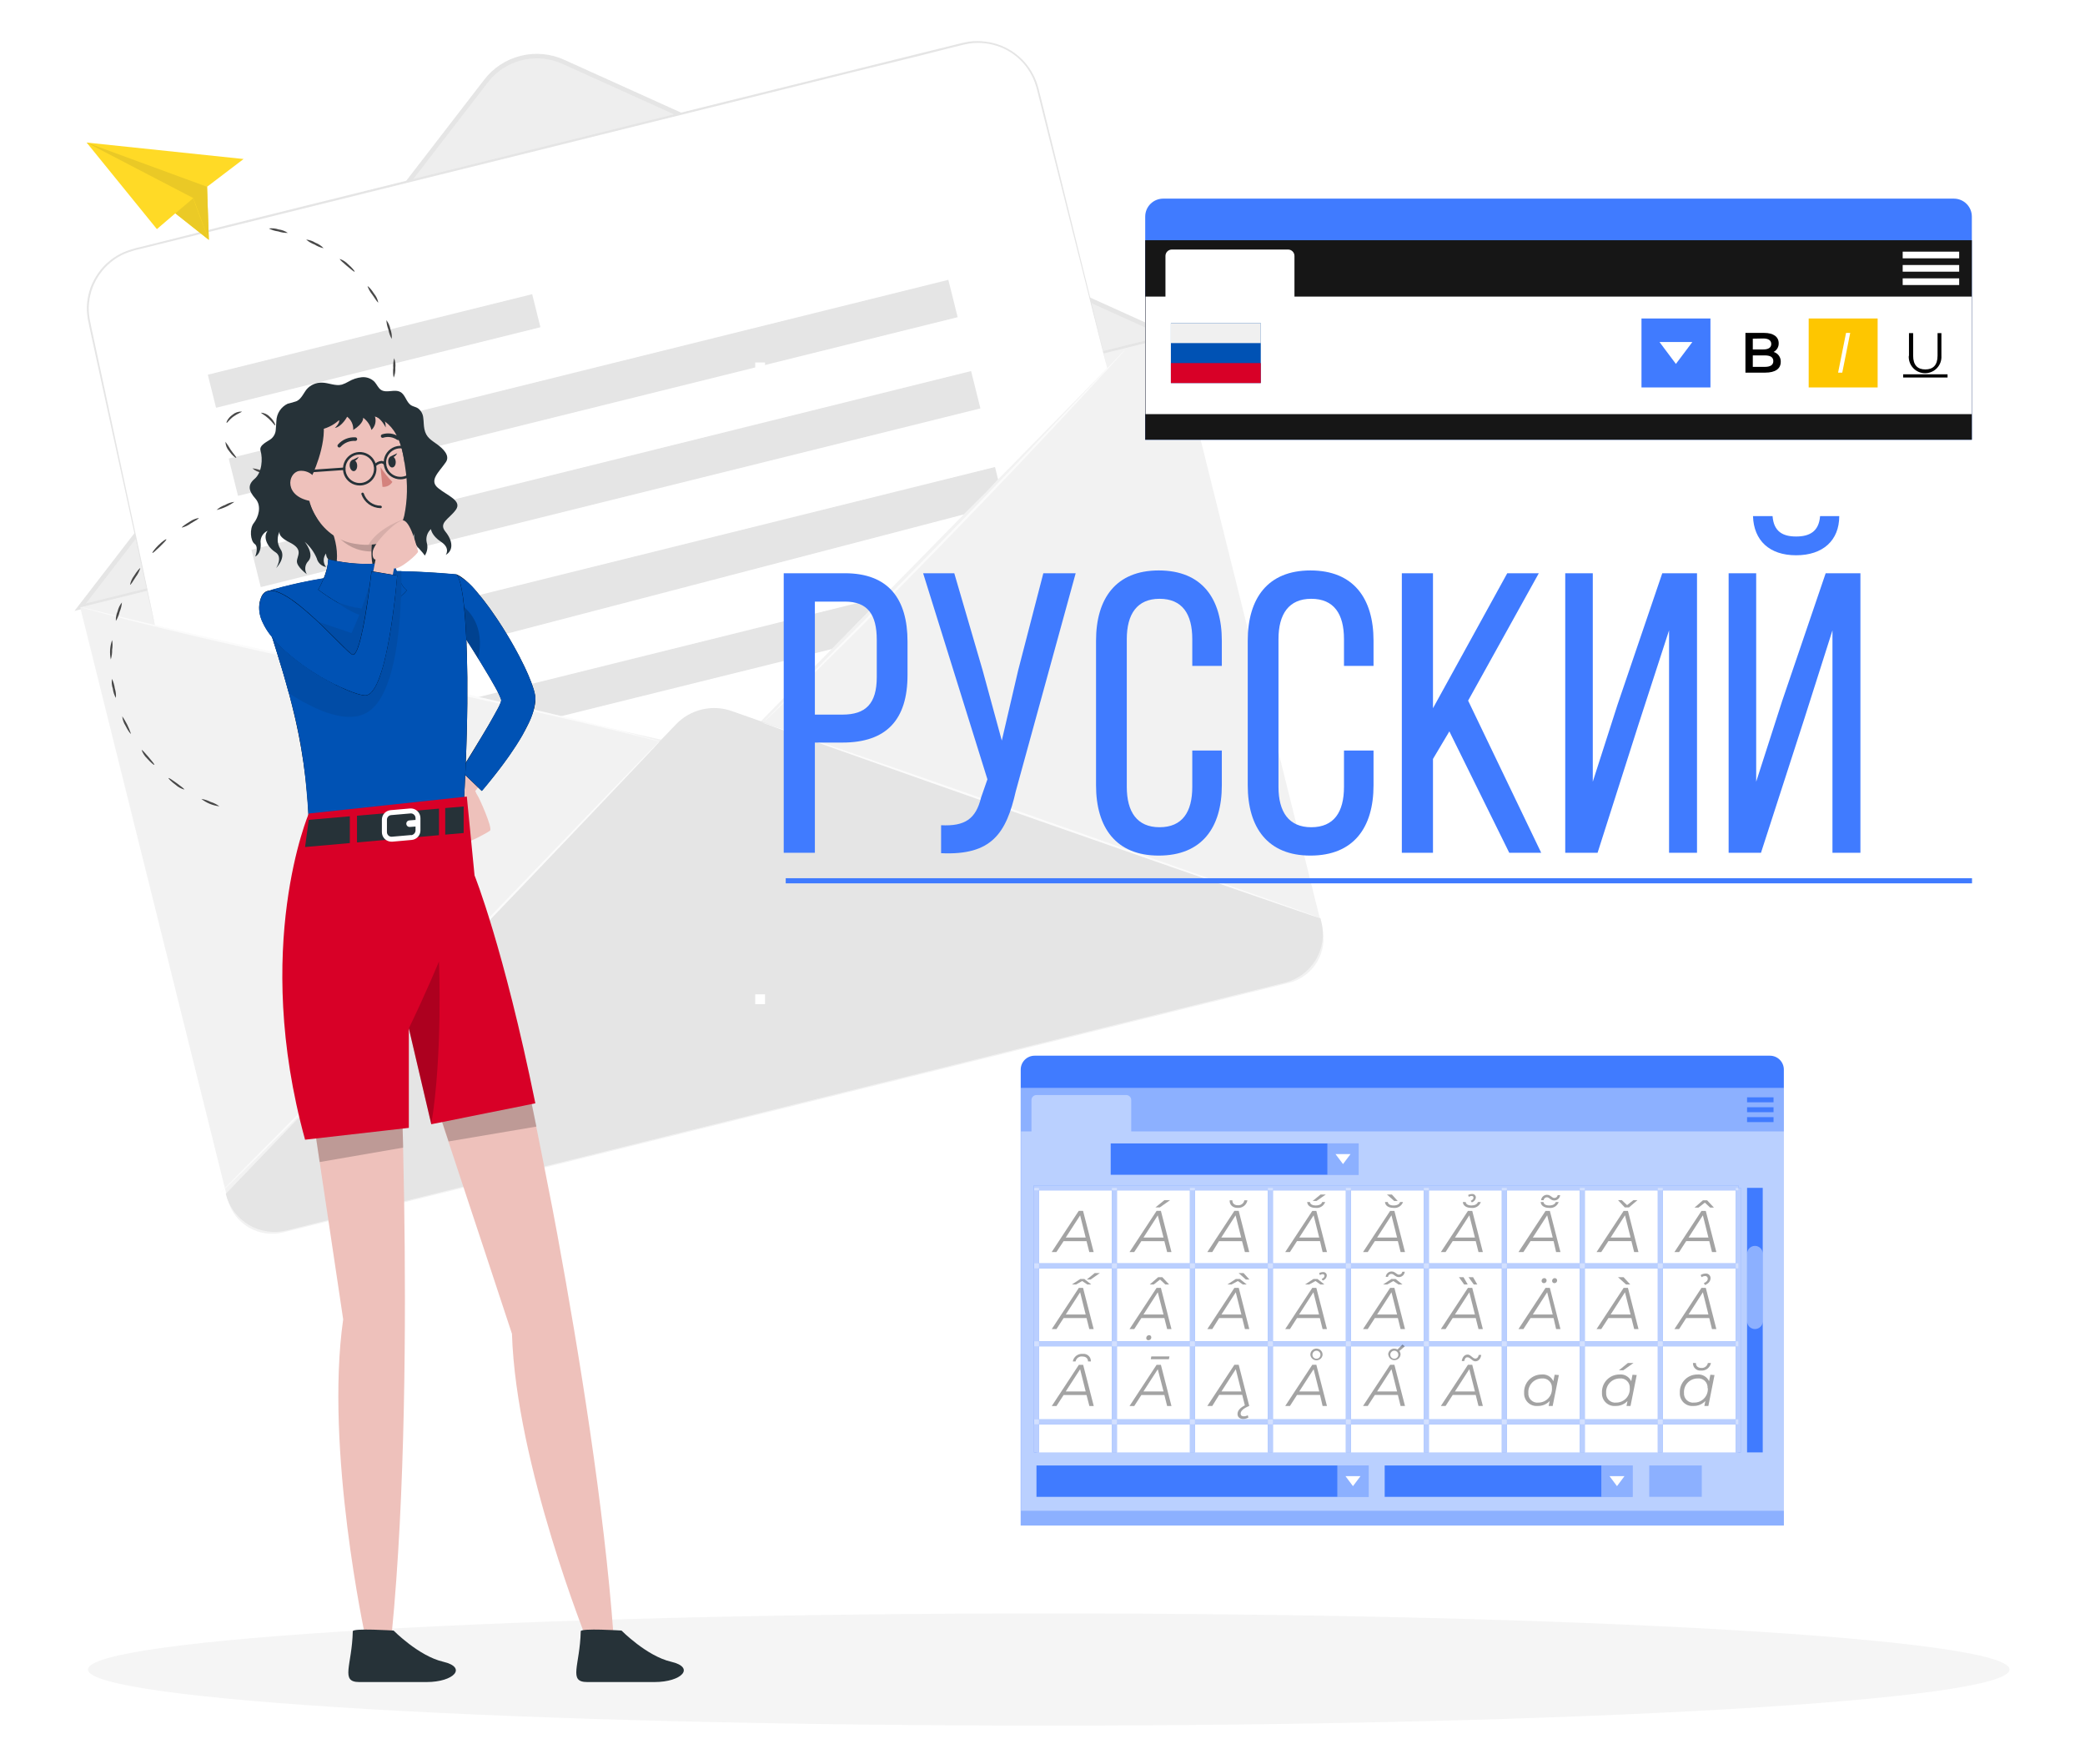 <svg width="812" height="687" viewBox="0 0 812 687" fill="none" xmlns="http://www.w3.org/2000/svg">
<path d="M812 0H0V687H812V0Z" fill="white"/>
<g opacity="0.85">
<path d="M189.178 31.7L31.221 236.448L455.981 131.069L219.41 24.1C214.252 21.766 208.454 21.247 202.964 22.627C197.472 24.008 192.613 27.206 189.178 31.7Z" fill="#EBEBEB"/>
<path d="M29 237.905L188.484 31.153C192.029 26.49 197.061 23.172 202.749 21.745C208.438 20.318 214.445 20.868 219.777 23.305L458.705 131.317L29 237.905ZM209.025 22.725C205.315 22.725 201.654 23.583 198.334 25.232C195.011 26.881 192.116 29.276 189.878 32.23L33.447 235.006L453.344 130.836L219.048 24.861C215.9 23.44 212.482 22.712 209.025 22.725Z" fill="#E0E0E0"/>
<path d="M31.248 236.511L457.501 130.764L514.918 361.265C516.054 365.83 515.328 370.659 512.898 374.689C510.467 378.718 506.533 381.621 501.958 382.755L110.179 479.949C105.605 481.083 100.767 480.359 96.729 477.933C92.691 475.508 89.784 471.581 88.647 467.016L31.231 236.514L31.248 236.511Z" fill="#F0F0F0"/>
<path d="M431.229 143.339L283.558 293.908L60.362 243.767L34.76 125.621C33.337 119.52 34.378 113.105 37.657 107.763C40.935 102.421 46.189 98.582 52.281 97.074L375.164 17.013C378.208 16.258 381.371 16.108 384.472 16.573C387.575 17.038 390.556 18.108 393.243 19.723C395.93 21.337 398.272 23.465 400.134 25.983C401.998 28.501 403.346 31.361 404.1 34.4L431.229 143.339Z" fill="white"/>
<path d="M263.28 282.068L87.935 464.94C88.552 467.427 89.655 469.768 91.179 471.829C92.703 473.89 94.62 475.629 96.818 476.951C99.017 478.271 101.456 479.148 103.994 479.527C106.532 479.907 109.122 479.785 111.611 479.165L500.383 382.678C502.872 382.06 505.215 380.959 507.279 379.436C509.342 377.914 511.084 376.001 512.407 373.807C513.728 371.612 514.604 369.179 514.983 366.647C515.364 364.114 515.24 361.532 514.618 359.049L514.254 357.591L284.966 276.9C281.237 275.586 277.207 275.375 273.36 276.292C269.513 277.208 266.012 279.214 263.28 282.068Z" fill="#E0E0E0"/>
<path d="M207.253 114.562L80.937 145.922L84.145 158.793L210.462 127.433L207.253 114.562Z" fill="#E0E0E0"/>
<path d="M369.33 108.975L89.07 178.555L92.694 193.098L372.956 123.517L369.33 108.975Z" fill="#E0E0E0"/>
<path d="M378.19 144.504L97.929 214.085L101.553 228.628L381.814 159.047L378.19 144.504Z" fill="#E0E0E0"/>
<path d="M384.104 191.575L375.326 200.333L140.049 261.716L109.305 254.546L108.143 251.218L387.505 181.872L388.7 186.689L384.104 191.575Z" fill="#E0E0E0"/>
<path d="M323.925 252.758L217.918 279.053L185.529 271.669L343.935 232.342L323.925 252.758Z" fill="#E0E0E0"/>
<path d="M256.892 288.722C256.773 288.903 256.634 289.07 256.478 289.219C256.178 289.566 255.764 290.014 255.232 290.593L250.354 295.776L232.269 314.868C216.971 330.947 195.766 353.169 172.305 377.526C148.843 401.884 127.241 423.741 111.511 439.406C103.647 447.238 97.259 453.563 92.812 457.885L87.669 462.853L86.324 464.128L85.843 464.542C85.966 464.369 86.105 464.208 86.259 464.061L87.536 462.72L92.513 457.637L111.014 438.959C126.726 423.278 148.114 401.304 171.641 376.914L231.804 314.437L250.056 295.545L255.033 290.444L256.344 289.136L256.892 288.722Z" fill="#FAFAFA"/>
<path d="M514.252 357.591C514.17 357.822 465.273 340.884 405.061 319.754C344.847 298.626 296.067 281.306 296.149 281.073C296.233 280.841 345.113 297.765 405.359 318.96C465.605 340.155 514.336 357.343 514.252 357.591Z" fill="#FAFAFA"/>
<path d="M438.261 136.085C438.171 136.233 438.065 136.371 437.946 136.499L436.933 137.642L433.003 141.997L418.352 157.876C405.924 171.239 388.634 189.552 369.255 209.539C349.875 229.526 332.088 247.359 319.097 260.176L303.65 275.277L299.419 279.333L298.291 280.377C298.041 280.608 297.909 280.726 297.892 280.709C297.875 280.692 297.991 280.56 298.224 280.312L299.285 279.218L303.4 275.045L318.649 259.745C331.508 246.813 349.228 228.896 368.608 208.927C387.987 188.958 405.342 170.693 417.886 157.462L432.736 141.781L436.801 137.542L437.864 136.449C438.119 136.196 438.251 136.074 438.261 136.085Z" fill="#FAFAFA"/>
<path d="M256.895 288.723L256.296 288.624L254.637 288.225L248.084 286.57C242.393 285.146 234.146 283.143 223.959 280.759C203.55 275.94 175.278 269.73 144.017 262.974C112.758 256.218 84.469 249.909 64.11 244.926C53.923 242.441 45.709 240.355 40.052 238.832L33.531 237.061L31.872 236.58C31.677 236.535 31.488 236.468 31.307 236.38L31.905 236.498L33.565 236.878L40.201 238.534C45.892 239.958 54.121 241.945 64.326 244.346C84.717 249.164 113.007 255.373 144.283 262.129C175.56 268.886 203.798 275.194 224.174 280.179C234.362 282.662 242.574 284.732 248.234 286.272L254.754 288.044L256.414 288.524L256.895 288.723Z" fill="#FAFAFA"/>
<path d="M431.229 143.338C431.229 143.338 431.063 142.791 430.798 141.682C430.533 140.573 430.101 139.049 429.571 136.996C428.525 132.84 426.983 126.763 424.992 118.93L408.282 52.497C407.409 48.987 406.507 45.394 405.578 41.718C405.114 39.896 404.65 38.025 404.184 36.154C403.952 35.21 403.719 34.266 403.421 33.355C403.156 32.425 402.818 31.517 402.409 30.64C400.771 26.921 398.184 23.695 394.911 21.281C391.637 18.867 387.786 17.35 383.743 16.88C381.643 16.617 379.516 16.645 377.422 16.962C375.332 17.327 373.208 17.906 371.084 18.419L358.059 21.731L330.814 28.421L209.842 58.491L88.718 88.496L61.574 95.219L54.936 96.874C52.822 97.309 50.752 97.929 48.747 98.729C46.764 99.559 44.915 100.675 43.255 102.041C41.601 103.362 40.142 104.912 38.925 106.644C37.72 108.338 36.738 110.18 36.005 112.125C35.305 114.041 34.854 116.039 34.661 118.069C34.18 122.126 35.291 126.034 36.087 129.892C37.747 137.62 39.34 145.021 40.867 152.097C46.923 180.397 51.818 203.28 55.202 219.127C56.862 227.042 58.173 233.168 59.051 237.341C59.483 239.412 59.814 241 60.03 242.094C60.246 243.187 60.345 243.75 60.345 243.75C60.345 243.75 60.196 243.204 59.948 242.094C59.698 240.985 59.349 239.428 58.885 237.374C57.956 233.185 56.595 227.059 54.854 219.16C51.402 203.331 46.408 180.445 40.236 152.197C38.697 145.121 37.088 137.719 35.407 129.992C34.611 126.183 33.449 122.143 33.93 117.954C34.138 115.915 34.591 113.908 35.275 111.976C36.027 109.967 37.036 108.063 38.279 106.313C39.534 104.532 41.031 102.933 42.724 101.56C44.439 100.144 46.35 98.984 48.4 98.116C50.475 97.268 52.624 96.614 54.82 96.162L61.456 94.506L88.569 87.684L209.691 57.614L330.814 27.61L357.86 20.903L370.884 17.691C373.025 17.161 375.132 16.598 377.305 16.217C379.475 15.928 381.673 15.928 383.842 16.217C388.008 16.723 391.97 18.301 395.34 20.798C398.707 23.295 401.368 26.624 403.056 30.457C403.473 31.362 403.817 32.298 404.085 33.256C404.4 34.2 404.633 35.144 404.848 36.088C405.314 37.959 405.778 39.83 406.242 41.668C407.137 45.344 408.034 48.937 408.898 52.448C415.832 80.597 421.441 103.266 425.34 118.997C427.248 126.845 428.658 132.939 429.754 137.095C430.25 139.165 430.616 140.738 430.882 141.815C431.147 142.891 431.229 143.338 431.229 143.338Z" fill="#E0E0E0"/>
<path d="M94.861 61.923L80.638 72.743L81.329 93.404L68.285 83.073L61.101 89.223L33.732 55.515L94.861 61.923Z" fill="#FFD400"/>
<path d="M75.286 77.14C75.286 77.772 81.332 93.404 81.332 93.404L68.287 83.074L75.286 77.14Z" fill="#FFD400"/>
<g opacity="0.3">
<path opacity="0.3" d="M75.286 77.14C75.286 77.772 81.332 93.404 81.332 93.404L68.287 83.074L75.286 77.14Z" fill="black"/>
</g>
<path d="M33.732 55.515L75.282 77.139L81.329 93.404L80.638 72.743L33.732 55.515Z" fill="#FFD400"/>
<path opacity="0.1" d="M33.732 55.515L75.282 77.139L81.329 93.404L80.638 72.743L33.732 55.515Z" fill="black"/>
<path d="M148.908 334.287C146.354 334.2 143.844 333.588 141.538 332.49C142.822 332.4 144.111 332.576 145.323 333.008C146.595 333.179 147.816 333.615 148.908 334.287Z" fill="#282828"/>
<path d="M160.703 337.16C160.703 337.375 159.623 337.303 158.4 337.016C157.176 336.728 156.241 336.297 156.298 336.081C156.355 335.867 157.377 335.939 158.586 336.24C159.796 336.542 160.746 336.944 160.703 337.16Z" fill="#282828"/>
<path d="M112.095 90.702C110.818 90.722 109.547 90.522 108.337 90.113C107.065 89.953 105.833 89.569 104.695 88.978C105.979 88.81 107.284 88.938 108.51 89.352C109.795 89.514 111.023 89.977 112.095 90.702Z" fill="#282828"/>
<path d="M126.034 96.666C124.783 96.396 123.59 95.91 122.507 95.23C121.315 94.778 120.21 94.126 119.238 93.304C120.529 93.425 121.771 93.848 122.866 94.54C124.069 95 125.152 95.727 126.034 96.666Z" fill="#282828"/>
<path d="M138.113 105.804C137.956 105.962 136.673 104.884 135.061 103.534C133.45 102.183 132.182 101.033 132.355 100.847C133.584 101.276 134.695 101.99 135.594 102.93C137.178 104.309 138.257 105.66 138.113 105.804Z" fill="#282828"/>
<path d="M147.313 117.802C147.125 117.902 146.161 116.509 145.023 114.785C144.215 113.795 143.578 112.678 143.137 111.48C143.31 111.351 144.577 112.586 145.671 114.353C146.498 115.349 147.061 116.534 147.313 117.802Z" fill="#282828"/>
<path d="M152.555 131.983C151.934 130.868 151.502 129.659 151.274 128.405C150.81 127.216 150.541 125.959 150.483 124.684C151.274 125.711 151.807 126.913 152.037 128.189C152.504 129.396 152.682 130.695 152.555 131.983Z" fill="#282828"/>
<path d="M153.314 147.069C153.057 145.822 153.004 144.541 153.156 143.276C153.064 142.006 153.182 140.73 153.502 139.498C153.958 140.707 154.11 142.009 153.948 143.291C154.046 144.583 153.83 145.88 153.314 147.069Z" fill="#282828"/>
<path d="M149.39 161.638C149.554 160.378 149.913 159.151 150.456 158.003C150.768 156.765 151.279 155.586 151.968 154.511C152.02 155.804 151.758 157.091 151.203 158.261C150.885 159.518 150.263 160.677 149.39 161.638Z" fill="#282828"/>
<path d="M140.606 173.91C140.447 173.737 141.585 172.473 142.938 170.921C144.29 169.369 145.4 168.048 145.586 168.206C145.774 168.364 144.939 169.844 143.543 171.438C142.146 173.033 140.748 174.068 140.606 173.91Z" fill="#282828"/>
<path d="M127.893 182.071C128.873 181.255 129.976 180.596 131.16 180.116C132.219 179.414 133.386 178.889 134.616 178.564C134.745 178.737 133.406 179.842 131.52 180.821C130.434 181.531 129.187 181.96 127.893 182.071Z" fill="#282828"/>
<path d="M113.118 185.259C115.587 184.681 118.112 184.378 120.648 184.354C118.288 185.407 115.663 185.722 113.118 185.259Z" fill="#282828"/>
<path d="M98.305 182.387C99.569 182.515 100.806 182.83 101.976 183.321C103.226 183.569 104.433 183.994 105.561 184.586C104.266 184.745 102.951 184.567 101.746 184.068C100.467 183.828 99.279 183.247 98.305 182.387Z" fill="#282828"/>
<path d="M87.796 172.041C88.544 173.043 89.231 174.089 89.855 175.173C91.021 176.854 92.158 178.047 92 178.262C91.843 178.478 90.431 177.4 89.208 175.633C88.336 174.633 87.838 173.364 87.796 172.041Z" fill="#282828"/>
<path d="M94.174 160.273C94.247 160.503 92.606 161.006 90.98 162.169C89.352 163.333 88.46 164.784 88.257 164.669C88.056 164.554 88.69 162.83 90.519 161.537C91.531 160.666 92.838 160.213 94.174 160.273Z" fill="#282828"/>
<path d="M107.187 165.662C106.986 165.777 106.079 164.368 104.581 162.989C103.084 161.61 101.558 160.92 101.703 160.705C103.035 160.809 104.277 161.421 105.172 162.415C106.798 163.894 107.389 165.59 107.187 165.662Z" fill="#282828"/>
<path d="M107.674 180.332C107.789 179.08 108.026 177.843 108.379 176.639C108.488 175.381 108.73 174.139 109.1 172.932C109.489 174.186 109.489 175.528 109.1 176.783C109.005 178.085 108.507 179.325 107.674 180.332Z" fill="#282828"/>
<path d="M97.832 191.61C97.703 191.424 99.012 190.346 100.581 189.009C102.15 187.674 103.389 186.524 103.562 186.668C103.734 186.811 102.712 188.22 101.099 189.542C99.488 190.864 97.948 191.798 97.832 191.61Z" fill="#282828"/>
<path d="M84.355 198.592C85.315 197.734 86.435 197.074 87.652 196.654C88.758 196 89.989 195.583 91.266 195.432C89.209 196.957 86.856 198.033 84.355 198.592Z" fill="#282828"/>
<path d="M70.81 205.461C70.681 205.275 72.049 204.254 73.878 203.162C74.936 202.424 76.146 201.933 77.42 201.726C77.52 201.94 76.065 202.816 74.267 203.852C73.237 204.621 72.062 205.169 70.81 205.461Z" fill="#282828"/>
<path d="M59.358 215.347C59.199 215.203 60.193 213.795 61.705 212.314C63.217 210.834 64.584 209.873 64.77 210.03C64.958 210.188 63.734 211.466 62.251 212.904C60.769 214.34 59.515 215.432 59.358 215.347Z" fill="#282828"/>
<path d="M50.649 227.733C50.891 226.464 51.424 225.269 52.205 224.241C53.313 222.444 54.451 221.151 54.624 221.28C54.243 222.498 53.653 223.641 52.882 224.656C51.803 226.424 50.866 227.833 50.649 227.733Z" fill="#282828"/>
<path d="M45.12 241.811C45.064 240.526 45.3 239.244 45.81 238.061C46.09 236.798 46.662 235.616 47.481 234.613C47.388 235.886 47.081 237.135 46.573 238.306C46.301 239.551 45.808 240.739 45.12 241.811Z" fill="#282828"/>
<path d="M43.148 256.811C42.625 254.293 42.804 251.679 43.666 249.254C43.886 250.509 43.886 251.793 43.666 253.048C43.708 254.323 43.532 255.595 43.148 256.811Z" fill="#282828"/>
<path d="M45.136 271.798C44.491 270.689 44.084 269.456 43.941 268.179C43.51 266.957 43.401 265.645 43.624 264.37C44.166 265.526 44.531 266.756 44.704 268.02C45.096 269.239 45.242 270.523 45.136 271.798Z" fill="#282828"/>
<path d="M50.995 285.736C50.809 285.85 49.786 284.471 48.851 282.574C48.155 281.483 47.731 280.242 47.612 278.953C49.064 281.038 50.204 283.323 50.995 285.736Z" fill="#282828"/>
<path d="M60.095 297.849C59.938 297.991 58.655 296.9 57.217 295.29C56.29 294.39 55.586 293.289 55.157 292.073C55.33 291.929 56.483 293.192 57.821 294.774C59.16 296.354 60.255 297.689 60.095 297.849Z" fill="#282828"/>
<path d="M71.782 307.473C70.53 307.142 69.375 306.517 68.415 305.649C66.7 304.414 65.535 303.177 65.649 303.005C65.764 302.834 67.189 303.795 68.874 305.017C70.559 306.239 71.898 307.287 71.782 307.473Z" fill="#282828"/>
<path d="M85.448 313.998C82.881 313.702 80.446 312.708 78.407 311.125C79.673 311.307 80.9 311.699 82.035 312.287C83.26 312.664 84.413 313.242 85.448 313.998Z" fill="#282828"/>
</g>
<path d="M408.439 672C615.093 672 782.619 662.219 782.619 650.154C782.619 638.089 615.093 628.308 408.439 628.308C201.785 628.308 34.258 638.089 34.258 650.154C34.258 662.219 201.785 672 408.439 672Z" fill="#F5F5F5"/>
<path d="M694.714 416.525V594.072H397.516V416.525C397.516 415.092 398.085 413.717 399.098 412.704C400.112 411.69 401.486 411.121 402.919 411.121H689.31C690.743 411.121 692.118 411.69 693.131 412.704C694.145 413.717 694.714 415.092 694.714 416.525Z" fill="#407BFF"/>
<path opacity="0.4" d="M694.714 423.646H397.535V594.13H694.714V423.646Z" fill="white"/>
<path opacity="0.4" d="M440.551 440.609V428.374C440.551 427.862 440.348 427.371 439.986 427.009C439.624 426.647 439.133 426.444 438.622 426.444H403.633C403.121 426.444 402.63 426.647 402.269 427.009C401.907 427.371 401.703 427.862 401.703 428.374V440.609H397.631V588.34H694.83V440.609H440.551ZM662.755 582.917H642.299V570.701H662.755V582.917Z" fill="white"/>
<path d="M676.979 462.59H403.653V565.606H676.979V462.59Z" fill="white"/>
<path d="M686.493 462.59H680.394V565.606H686.493V462.59Z" fill="#407BFF"/>
<path opacity="0.4" d="M683.463 517.571C682.652 517.571 681.875 517.25 681.3 516.679C680.725 516.108 680.399 515.332 680.394 514.522V488.237C680.399 487.427 680.725 486.651 681.3 486.08C681.875 485.509 682.652 485.188 683.463 485.188C684.271 485.188 685.047 485.509 685.619 486.081C686.191 486.653 686.512 487.428 686.512 488.237V514.599C686.492 515.394 686.162 516.15 685.592 516.705C685.022 517.261 684.258 517.571 683.463 517.571Z" fill="white"/>
<path d="M533.03 570.701H403.653V582.917H533.03V570.701Z" fill="#407BFF"/>
<path opacity="0.4" d="M533.03 570.701H520.814V582.917H533.03V570.701Z" fill="white"/>
<path d="M523.998 574.85L526.913 578.748L529.846 574.85H523.998Z" fill="white"/>
<path d="M529.132 445.279H432.562V457.495H529.132V445.279Z" fill="#407BFF"/>
<path opacity="0.4" d="M529.151 445.279H516.935V457.495H529.151V445.279Z" fill="white"/>
<path d="M520.12 449.447L523.034 453.326L525.948 449.447H520.12Z" fill="white"/>
<path d="M635.834 570.701H539.264V582.917H635.834V570.701Z" fill="#407BFF"/>
<path opacity="0.4" d="M635.853 570.701H623.637V582.917H635.853V570.701Z" fill="white"/>
<path d="M626.821 574.85L629.735 578.748L632.649 574.85H626.821Z" fill="white"/>
<path d="M690.7 427.332H680.394V429.261H690.7V427.332Z" fill="#407BFF"/>
<path d="M690.7 431.191H680.394V433.121H690.7V431.191Z" fill="#407BFF"/>
<path d="M690.7 435.051H680.394V436.981H690.7V435.051Z" fill="#407BFF"/>
<path d="M404.618 462.59H402.688V565.606H404.618V462.59Z" fill="#407BFF"/>
<path d="M434.974 462.59H433.044V565.606H434.974V462.59Z" fill="#407BFF"/>
<path d="M465.35 462.59H463.42V565.606H465.35V462.59Z" fill="#407BFF"/>
<path d="M495.726 462.59H493.796V565.606H495.726V462.59Z" fill="#407BFF"/>
<path d="M526.083 462.59H524.153V565.606H526.083V462.59Z" fill="#407BFF"/>
<path d="M556.459 462.59H554.529V565.606H556.459V462.59Z" fill="#407BFF"/>
<path d="M586.815 462.59H584.886V565.606H586.815V462.59Z" fill="#407BFF"/>
<path d="M617.191 462.59H615.262V565.606H617.191V462.59Z" fill="#407BFF"/>
<path d="M647.567 462.59H645.638V565.606H647.567V462.59Z" fill="#407BFF"/>
<path d="M677.924 462.59H675.994V565.606H677.924V462.59Z" fill="#407BFF"/>
<path d="M676.978 461.625H402.63V463.555H676.978V461.625Z" fill="#407BFF"/>
<path d="M676.978 491.983H402.63V493.913H676.978V491.983Z" fill="#407BFF"/>
<path d="M676.978 522.358H402.63V524.288H676.978V522.358Z" fill="#407BFF"/>
<path d="M676.978 552.734H402.63V554.664H676.978V552.734Z" fill="#407BFF"/>
<g opacity="0.8">
<path opacity="0.8" d="M404.617 462.591H402.688V565.607H404.617V462.591Z" fill="white"/>
<path opacity="0.8" d="M434.974 462.591H433.044V565.607H434.974V462.591Z" fill="white"/>
<path opacity="0.8" d="M465.35 462.591H463.42V565.607H465.35V462.591Z" fill="white"/>
<path opacity="0.8" d="M495.726 462.591H493.796V565.607H495.726V462.591Z" fill="white"/>
<path opacity="0.8" d="M526.083 462.591H524.153V565.607H526.083V462.591Z" fill="white"/>
<path opacity="0.8" d="M556.459 462.591H554.529V565.607H556.459V462.591Z" fill="white"/>
<path opacity="0.8" d="M586.815 462.591H584.886V565.607H586.815V462.591Z" fill="white"/>
<path opacity="0.8" d="M617.191 462.591H615.262V565.607H617.191V462.591Z" fill="white"/>
<path opacity="0.8" d="M647.567 462.591H645.637V565.607H647.567V462.591Z" fill="white"/>
<path opacity="0.8" d="M677.924 462.591H675.994V565.607H677.924V462.591Z" fill="white"/>
<path opacity="0.8" d="M676.978 461.625H402.63V463.555H676.978V461.625Z" fill="white"/>
<path opacity="0.8" d="M676.978 491.983H402.63V493.913H676.978V491.983Z" fill="white"/>
<path opacity="0.8" d="M676.978 522.358H402.63V524.288H676.978V522.358Z" fill="white"/>
<path opacity="0.8" d="M676.978 552.735H402.63V554.665H676.978V552.735Z" fill="white"/>
</g>
<g opacity="0.6">
<path opacity="0.6" d="M423.144 483.335H414.228L411.411 487.581H409.577L420.114 471.544H421.793L425.923 487.581H424.225L423.144 483.335ZM422.816 481.946L420.655 473.3L415.058 481.946H422.816Z" fill="black"/>
<path opacity="0.6" d="M453.462 483.335H444.508L441.729 487.581H439.895L450.432 471.544H452.111L456.222 487.581H454.543L453.462 483.335ZM453.134 481.946L450.895 473.3L445.318 481.946H453.134ZM451.667 470.212H449.969L453.462 467.375H455.682L451.667 470.212Z" fill="black"/>
<path opacity="0.6" d="M483.703 483.335H474.729L472.124 487.581H470.194L480.731 471.544H482.41L486.521 487.581H484.822L483.703 483.335ZM483.375 481.946L481.194 473.3L475.617 481.946H483.375ZM478.821 467.433H479.94C479.94 468.649 480.731 469.363 482.101 469.363C482.685 469.411 483.265 469.239 483.728 468.883C484.192 468.526 484.507 468.009 484.61 467.433H485.807C485.646 468.318 485.162 469.11 484.448 469.656C483.734 470.203 482.842 470.463 481.947 470.386C480.171 470.386 478.763 469.247 478.898 467.433H478.821Z" fill="black"/>
<path opacity="0.6" d="M514.079 483.315H505.124L502.365 487.58H500.531L511.068 471.563H512.651L516.781 487.58H515.082L514.079 483.315ZM513.77 481.945L511.589 473.28L505.993 481.945H513.77ZM509.081 468.108H510.161C510.277 468.957 511.088 469.44 512.419 469.44C513.751 469.44 514.658 468.957 514.928 468.108H516.086C515.819 468.856 515.304 469.491 514.626 469.905C513.948 470.319 513.149 470.489 512.361 470.385C510.451 470.385 509.158 469.517 509.081 468.108ZM512.728 467.684H511.223L514.291 465.175H516.337L512.728 467.684Z" fill="black"/>
<path opacity="0.6" d="M544.397 483.315H535.443L532.664 487.58H530.83L541.387 471.563H543.046L547.176 487.58H545.459L544.397 483.315ZM544.089 481.945L541.908 473.28L536.311 481.945H544.089ZM539.38 468.108H540.48C540.596 468.957 541.406 469.44 542.738 469.44C544.069 469.44 544.976 468.957 545.246 468.108H546.404C546.138 468.856 545.622 469.491 544.944 469.905C544.267 470.319 543.467 470.489 542.68 470.385C540.769 470.385 539.476 469.517 539.38 468.108ZM542.969 467.684L540.132 465.175H542.062L544.32 467.684H542.969Z" fill="black"/>
<path opacity="0.6" d="M574.715 483.316H565.761L562.982 487.581H561.148L571.685 471.563H573.364L577.494 487.581H575.796L574.715 483.316ZM574.407 481.946L572.226 473.281L566.629 481.946H574.407ZM569.698 468.109H570.798C570.914 468.958 571.724 469.44 573.036 469.44C574.349 469.44 575.294 468.958 575.564 468.109H576.703C576.443 468.858 575.932 469.493 575.257 469.909C574.581 470.324 573.783 470.492 572.998 470.386C571.068 470.386 569.794 469.518 569.698 468.109ZM572.014 466.082L571.763 465.368C572.217 465.115 572.728 464.982 573.249 464.982C573.437 464.958 573.628 464.973 573.81 465.028C573.992 465.082 574.16 465.174 574.304 465.298C574.448 465.422 574.564 465.575 574.645 465.746C574.726 465.918 574.769 466.105 574.773 466.295C574.733 466.738 574.561 467.159 574.279 467.503C573.997 467.847 573.618 468.099 573.191 468.225L572.747 467.646C573.5 467.318 573.847 466.893 573.847 466.411C573.847 465.928 573.557 465.735 573.075 465.735C572.697 465.758 572.332 465.877 572.014 466.082Z" fill="black"/>
<path opacity="0.6" d="M605.033 483.316H596.079L593.3 487.581H591.37L601.907 471.564H603.586L607.716 487.581H606.018L605.033 483.316ZM604.705 481.946L602.544 473.281L596.947 481.946H604.705ZM600.016 468.109H601.116C601.232 468.958 602.023 469.441 603.354 469.441C604.686 469.441 605.612 468.958 605.882 468.109H607.021C606.761 468.858 606.25 469.494 605.575 469.909C604.899 470.324 604.101 470.493 603.316 470.386C601.425 470.386 600.112 469.518 600.016 468.109ZM601.154 467.395H600.17C600.223 466.818 600.49 466.282 600.919 465.893C601.348 465.504 601.907 465.289 602.486 465.292C603.837 465.292 604.416 466.527 605.284 466.527C605.608 466.54 605.925 466.433 606.174 466.226C606.424 466.019 606.588 465.728 606.635 465.407H607.6C607.547 465.982 607.279 466.516 606.85 466.902C606.42 467.288 605.862 467.499 605.284 467.492C603.914 467.492 603.354 466.256 602.486 466.256C602.162 466.244 601.845 466.355 601.598 466.566C601.351 466.777 601.193 467.073 601.154 467.395Z" fill="black"/>
<path opacity="0.6" d="M635.351 483.316H626.397L623.618 487.581H621.784L632.322 471.563H634.001L638.092 487.581H636.413L635.351 483.316ZM635.023 481.946L632.843 473.281L627.265 481.946H635.023ZM632.765 470.212L630.141 467.375H631.608L633.672 469.305L636.123 467.375H637.706L634.406 470.212H632.765Z" fill="black"/>
<path opacity="0.6" d="M665.67 483.316H656.696L653.936 487.581H652.103L662.64 471.563H664.319L668.429 487.581H666.731L665.67 483.316ZM665.342 481.946L663.18 473.281L657.603 481.946H665.342ZM661.482 470.27H659.919L663.199 467.433H664.84L667.484 470.27H666.017L663.952 468.34L661.482 470.27Z" fill="black"/>
<path opacity="0.6" d="M421.793 501.534L425.923 517.571H424.225L423.144 513.287H414.228L411.449 517.571H409.616L420.153 501.534H421.793ZM422.816 511.916L420.654 503.251L415.058 511.916H422.816ZM419.053 500.221H417.432L420.712 498.079H422.314L424.997 500.221H423.472L421.446 498.871L419.053 500.221ZM424.746 498.292H423.241L426.309 495.783H428.335L424.746 498.292Z" fill="black"/>
<path opacity="0.6" d="M454.543 517.571L453.462 513.287H444.508L441.729 517.571H439.895L450.432 501.534H452.111L456.222 517.571H454.543ZM453.134 511.917L450.895 503.252L445.318 511.917H453.134ZM448.367 520.794C448.373 520.943 448.347 521.092 448.293 521.231C448.239 521.371 448.157 521.497 448.052 521.604C447.948 521.71 447.822 521.795 447.684 521.851C447.546 521.908 447.397 521.935 447.248 521.933C447.132 521.936 447.017 521.914 446.91 521.87C446.804 521.826 446.707 521.76 446.627 521.677C446.547 521.593 446.485 521.494 446.446 521.385C446.407 521.276 446.391 521.16 446.399 521.045C446.409 520.753 446.53 520.476 446.739 520.271C446.947 520.066 447.226 519.95 447.518 519.945C447.63 519.942 447.742 519.962 447.846 520.004C447.95 520.046 448.045 520.108 448.125 520.188C448.204 520.267 448.266 520.362 448.308 520.466C448.35 520.57 448.37 520.682 448.367 520.794ZM449.313 500.222H447.75L451.031 497.385H452.671L455.315 500.222H453.848L451.783 498.292L449.313 500.222Z" fill="black"/>
<path opacity="0.6" d="M482.429 501.534L486.54 517.571H484.842L483.78 513.287H474.806L472.124 517.571H470.194L480.731 501.534H482.429ZM483.452 511.916L481.271 503.251L475.694 511.916H483.452ZM479.592 500.221H477.991L481.271 498.079H482.873L485.556 500.221H484.012L482.082 498.871L479.592 500.221ZM485.208 498.292L482.391 495.783H484.321L486.598 498.292H485.208Z" fill="black"/>
<path opacity="0.6" d="M512.651 501.534L516.781 517.571H515.082L514.002 513.286H505.124L502.365 517.571H500.531L511.068 501.534H512.651ZM513.693 511.916L511.512 503.251L505.916 511.916H513.693ZM509.833 500.221H508.231L511.512 498.079H513.114L515.797 500.221H514.253L512.323 498.87L509.833 500.221ZM513.982 496.497L513.732 495.783C514.185 495.527 514.697 495.394 515.218 495.397C515.406 495.372 515.598 495.388 515.781 495.443C515.963 495.499 516.131 495.593 516.274 495.719C516.416 495.846 516.53 496.001 516.608 496.175C516.685 496.349 516.724 496.538 516.723 496.728C516.683 497.172 516.511 497.593 516.229 497.937C515.946 498.281 515.567 498.532 515.14 498.658L514.716 498.079C515.468 497.751 515.816 497.326 515.816 496.844C515.816 496.362 515.507 496.188 515.025 496.188C514.71 496.224 514.406 496.33 514.137 496.497H513.982Z" fill="black"/>
<path opacity="0.6" d="M544.397 513.287H535.443L532.664 517.571H530.83L541.387 501.534H543.046L547.176 517.571H545.459L544.397 513.287ZM544.089 511.917L541.908 503.252L536.311 511.917H544.089ZM540.229 500.222H538.627L541.888 498.08H543.529L546.192 500.222H544.668L542.641 498.871L540.229 500.222ZM540.48 497.25H539.669C539.718 496.671 539.984 496.133 540.413 495.743C540.843 495.352 541.405 495.139 541.985 495.146C543.336 495.146 543.915 496.381 544.783 496.381C545.105 496.386 545.418 496.276 545.665 496.071C545.913 495.866 546.079 495.579 546.134 495.262H547.08C547.027 495.834 546.762 496.364 546.337 496.75C545.911 497.136 545.357 497.349 544.783 497.346C543.394 497.346 542.853 496.111 541.985 496.111C541.648 496.073 541.309 496.169 541.042 496.378C540.774 496.588 540.6 496.894 540.557 497.23L540.48 497.25Z" fill="black"/>
<path opacity="0.6" d="M574.715 513.287H565.761L562.982 517.571H561.148L571.685 501.534H573.364L577.494 517.571H575.796L574.715 513.287ZM574.407 511.917L572.226 503.252L566.629 511.917H574.407ZM570.219 500.222L568.192 497.385H569.968L571.628 500.222H570.219ZM573.963 500.222L571.917 497.385H573.693L575.333 500.222H573.963Z" fill="black"/>
<path opacity="0.6" d="M605.033 513.286H596.079L593.3 517.571H591.37L601.907 501.534H603.586L607.716 517.571H606.018L605.033 513.286ZM604.705 511.916L602.544 503.251L596.947 511.916H604.705ZM600.363 498.832C600.358 498.692 600.38 498.553 600.429 498.423C600.478 498.292 600.551 498.172 600.646 498.07C600.741 497.968 600.856 497.885 600.983 497.827C601.109 497.769 601.247 497.737 601.386 497.732C601.508 497.727 601.63 497.746 601.745 497.789C601.859 497.833 601.964 497.899 602.052 497.983C602.141 498.068 602.211 498.17 602.259 498.283C602.307 498.395 602.332 498.516 602.332 498.639C602.334 498.777 602.309 498.915 602.258 499.044C602.207 499.172 602.13 499.289 602.033 499.388C601.936 499.487 601.82 499.565 601.693 499.619C601.565 499.673 601.428 499.7 601.289 499.7C601.171 499.705 601.053 499.687 600.942 499.646C600.831 499.605 600.73 499.542 600.643 499.461C600.557 499.38 600.488 499.283 600.44 499.175C600.392 499.067 600.366 498.95 600.363 498.832ZM604.454 498.832C604.449 498.691 604.472 498.55 604.522 498.418C604.572 498.286 604.648 498.165 604.745 498.063C604.842 497.961 604.958 497.879 605.087 497.822C605.216 497.765 605.355 497.734 605.496 497.732C605.617 497.729 605.737 497.751 605.85 497.795C605.962 497.84 606.064 497.906 606.15 497.991C606.237 498.075 606.305 498.176 606.352 498.287C606.399 498.398 606.423 498.518 606.423 498.639C606.425 498.777 606.4 498.915 606.349 499.044C606.298 499.172 606.222 499.289 606.125 499.388C606.028 499.487 605.912 499.565 605.784 499.619C605.656 499.673 605.519 499.7 605.381 499.7C605.263 499.705 605.145 499.687 605.034 499.646C604.923 499.605 604.821 499.542 604.735 499.461C604.649 499.38 604.579 499.283 604.531 499.175C604.483 499.067 604.457 498.95 604.454 498.832Z" fill="black"/>
<path opacity="0.6" d="M635.351 513.287H626.397L623.618 517.571H621.784L632.322 501.534H634.001L638.111 517.571H636.432L635.351 513.287ZM635.023 511.917L632.843 503.252L627.265 511.917H635.023ZM633.286 500.222L630.141 497.385H632.302L634.908 500.222H633.286Z" fill="black"/>
<path opacity="0.6" d="M665.67 513.287H656.696L653.936 517.571H652.103L662.64 501.534H664.319L668.429 517.571H666.731L665.67 513.287ZM665.342 511.916L663.18 503.251L657.603 511.916H665.342ZM662.678 497.365L662.312 496.535C662.89 496.169 663.557 495.968 664.241 495.956C664.486 495.932 664.733 495.959 664.967 496.037C665.201 496.114 665.415 496.24 665.597 496.405C665.779 496.571 665.924 496.773 666.023 496.998C666.122 497.223 666.173 497.467 666.171 497.713C666.171 498.87 665.496 499.778 664.01 500.434L663.566 499.681C664.57 499.237 665.091 498.677 665.091 497.906C665.089 497.763 665.058 497.623 664.998 497.494C664.938 497.364 664.851 497.25 664.743 497.156C664.636 497.063 664.51 496.994 664.373 496.954C664.237 496.913 664.093 496.902 663.952 496.921C663.495 496.953 663.056 497.106 662.678 497.365Z" fill="black"/>
<path opacity="0.6" d="M423.144 543.257H414.228L411.449 547.541H409.616L420.153 531.504H421.832L425.962 547.541H424.263L423.144 543.257ZM422.816 541.867L420.654 533.222L415.058 541.867H422.816ZM418.956 530.192H417.798C417.954 529.305 418.438 528.51 419.153 527.963C419.867 527.416 420.762 527.158 421.658 527.239C422.069 527.188 422.485 527.227 422.879 527.354C423.273 527.481 423.634 527.693 423.938 527.974C424.241 528.255 424.479 528.6 424.636 528.983C424.792 529.366 424.862 529.778 424.842 530.192H423.723C423.723 528.995 422.893 528.262 421.562 528.262C420.953 528.182 420.336 528.337 419.838 528.695C419.34 529.054 418.997 529.589 418.879 530.192H418.956Z" fill="black"/>
<path opacity="0.6" d="M453.462 543.257H444.508L441.729 547.541H439.895L450.432 531.504H452.111L456.222 547.541H454.543L453.462 543.257ZM453.134 541.867L450.895 533.222L445.318 541.867H453.134ZM455.218 529.323H448.174L448.367 528.243H455.45L455.218 529.323Z" fill="black"/>
<path opacity="0.6" d="M485.942 551.13L486.193 552.018C485.582 552.389 484.88 552.582 484.166 552.578C482.854 552.578 481.947 551.883 481.947 550.648C481.947 549.413 482.873 548.255 484.803 547.29L483.78 543.199H474.806L472.124 547.521H470.194L480.731 531.484H482.41L486.521 547.521C484.301 548.409 483.163 549.451 483.163 550.513C483.163 551.188 483.607 551.555 484.379 551.555C484.929 551.56 485.47 551.413 485.942 551.13ZM483.452 541.867L481.271 533.202L475.694 541.867H483.452Z" fill="black"/>
<path opacity="0.6" d="M514.079 543.238H505.124L502.365 547.523H500.531L511.068 531.486H512.651L516.781 547.523H515.082L514.079 543.238ZM513.77 541.868L511.589 533.203L505.993 541.868H513.77ZM510.316 527.568C510.311 527.254 510.368 526.942 510.486 526.651C510.603 526.359 510.777 526.094 510.998 525.871C511.219 525.648 511.483 525.472 511.773 525.352C512.064 525.233 512.375 525.172 512.689 525.175C513.324 525.175 513.933 525.427 514.382 525.876C514.83 526.325 515.082 526.933 515.082 527.568C515.029 528.163 514.755 528.716 514.314 529.12C513.872 529.523 513.297 529.746 512.699 529.746C512.102 529.746 511.526 529.523 511.085 529.12C510.644 528.716 510.369 528.163 510.316 527.568ZM511.126 527.568C511.126 527.982 511.291 528.38 511.584 528.673C511.877 528.966 512.275 529.131 512.689 529.131C513.104 529.131 513.502 528.966 513.795 528.673C514.088 528.38 514.253 527.982 514.253 527.568C514.253 527.153 514.088 526.756 513.795 526.463C513.502 526.169 513.104 526.005 512.689 526.005C512.275 526.005 511.877 526.169 511.584 526.463C511.291 526.756 511.126 527.153 511.126 527.568Z" fill="black"/>
<path opacity="0.6" d="M544.397 543.238H535.443L532.664 547.523H530.83L541.387 531.485H543.046L547.176 547.523H545.459L544.397 543.238ZM544.089 541.868L541.908 533.203L536.311 541.868H544.089ZM540.615 527.568C540.612 527.253 540.672 526.94 540.792 526.649C540.911 526.357 541.087 526.093 541.31 525.87C541.533 525.647 541.798 525.471 542.089 525.352C542.381 525.232 542.693 525.172 543.008 525.175C543.449 525.177 543.882 525.297 544.262 525.522L546.192 523.592L547.099 524.326L544.996 526.101C545.288 526.512 545.444 527.005 545.439 527.51C545.386 528.105 545.112 528.658 544.671 529.062C544.229 529.465 543.654 529.688 543.056 529.688C542.459 529.688 541.883 529.465 541.442 529.062C541.001 528.658 540.726 528.105 540.673 527.51L540.615 527.568ZM541.445 527.568C541.445 527.982 541.609 528.38 541.903 528.673C542.196 528.966 542.593 529.131 543.008 529.131C543.422 529.131 543.82 528.966 544.113 528.673C544.406 528.38 544.571 527.982 544.571 527.568C544.571 527.153 544.406 526.756 544.113 526.462C543.82 526.169 543.422 526.005 543.008 526.005C542.593 526.005 542.196 526.169 541.903 526.462C541.609 526.756 541.445 527.153 541.445 527.568Z" fill="black"/>
<path opacity="0.6" d="M574.715 543.238H565.761L562.982 547.522H561.148L571.685 531.485H573.364L577.494 547.522H575.796L574.715 543.238ZM574.407 541.867L572.226 533.202L566.629 541.867H574.407ZM570.257 530.037H569.273C569.524 528.455 570.392 527.509 571.589 527.509C572.785 527.509 573.519 529.072 574.561 529.072C575.236 529.072 575.757 528.494 575.893 527.644H576.877C576.626 529.188 575.777 530.134 574.561 530.134C573.345 530.134 572.631 528.571 571.55 528.571C570.875 528.493 570.392 529.092 570.257 530.037Z" fill="black"/>
<path opacity="0.6" d="M607.098 535.48L604.686 547.522H603.123L603.528 545.592C602.923 546.227 602.191 546.727 601.38 547.059C600.568 547.392 599.696 547.549 598.819 547.522C598.128 547.581 597.433 547.491 596.779 547.258C596.126 547.025 595.531 546.654 595.033 546.171C594.535 545.688 594.147 545.104 593.895 544.458C593.642 543.812 593.532 543.12 593.57 542.427C593.52 541.503 593.66 540.578 593.98 539.71C594.3 538.842 594.794 538.048 595.432 537.378C596.07 536.707 596.838 536.174 597.689 535.811C598.541 535.448 599.457 535.263 600.383 535.267C601.324 535.167 602.273 535.367 603.095 535.839C603.916 536.31 604.567 537.029 604.956 537.892L605.458 535.364L607.098 535.48ZM604.397 540.574C604.435 540.052 604.357 539.527 604.168 539.038C603.979 538.55 603.683 538.109 603.302 537.749C602.922 537.388 602.466 537.117 601.967 536.955C601.469 536.793 600.941 536.744 600.421 536.811C599.701 536.82 598.991 536.976 598.333 537.269C597.676 537.562 597.085 537.986 596.597 538.515C596.109 539.045 595.735 539.668 595.496 540.347C595.258 541.027 595.161 541.747 595.211 542.466C595.172 542.986 595.249 543.508 595.438 543.994C595.626 544.481 595.92 544.919 596.299 545.278C596.678 545.636 597.132 545.906 597.628 546.067C598.124 546.228 598.649 546.277 599.167 546.21C599.886 546.203 600.597 546.05 601.256 545.759C601.914 545.469 602.506 545.047 602.996 544.519C603.486 543.991 603.862 543.369 604.103 542.691C604.344 542.013 604.444 541.293 604.397 540.574Z" fill="black"/>
<path opacity="0.6" d="M637.416 535.48L635.004 547.522H633.441L633.827 545.592C633.227 546.228 632.498 546.73 631.69 547.062C630.881 547.395 630.011 547.552 629.137 547.522C628.446 547.581 627.75 547.491 627.097 547.258C626.444 547.025 625.848 546.655 625.351 546.171C624.853 545.688 624.465 545.104 624.213 544.458C623.96 543.812 623.85 543.12 623.888 542.427C623.838 541.503 623.977 540.578 624.298 539.71C624.618 538.842 625.112 538.048 625.75 537.378C626.388 536.707 627.156 536.174 628.007 535.811C628.858 535.448 629.775 535.263 630.7 535.267C631.642 535.17 632.589 535.372 633.41 535.843C634.231 536.314 634.883 537.03 635.274 537.892L635.776 535.364L637.416 535.48ZM634.714 540.574C634.753 540.052 634.675 539.527 634.486 539.038C634.297 538.55 634.001 538.109 633.62 537.749C633.24 537.389 632.784 537.117 632.285 536.955C631.787 536.793 631.259 536.744 630.739 536.811C630.017 536.817 629.305 536.971 628.645 537.263C627.985 537.555 627.392 537.979 626.902 538.508C626.412 539.038 626.036 539.662 625.796 540.343C625.557 541.023 625.459 541.746 625.509 542.466C625.473 542.987 625.554 543.509 625.744 543.996C625.935 544.482 626.231 544.92 626.611 545.278C626.991 545.636 627.446 545.905 627.943 546.066C628.44 546.228 628.967 546.276 629.485 546.21C630.204 546.203 630.915 546.05 631.574 545.759C632.232 545.469 632.824 545.047 633.314 544.519C633.803 543.992 634.18 543.37 634.421 542.691C634.662 542.013 634.762 541.293 634.714 540.574ZM632.186 533.627H630.488L633.981 530.79H636.162L632.186 533.627Z" fill="black"/>
<path opacity="0.6" d="M667.715 535.48L665.322 547.522H663.759L664.145 545.592C663.545 546.228 662.817 546.73 662.008 547.062C661.199 547.395 660.329 547.552 659.455 547.522C658.764 547.581 658.068 547.491 657.415 547.258C656.762 547.025 656.166 546.655 655.669 546.171C655.171 545.688 654.783 545.104 654.531 544.458C654.278 543.812 654.168 543.12 654.206 542.427C654.156 541.503 654.295 540.578 654.616 539.71C654.936 538.842 655.43 538.048 656.068 537.378C656.706 536.707 657.474 536.174 658.325 535.811C659.176 535.448 660.093 535.263 661.018 535.267C661.957 535.175 662.9 535.376 663.72 535.842C664.539 536.309 665.193 537.018 665.592 537.873L666.094 535.364L667.715 535.48ZM665.013 540.574C665.055 540.053 664.98 539.528 664.793 539.039C664.606 538.551 664.312 538.11 663.933 537.749C663.554 537.388 663.099 537.117 662.601 536.955C662.103 536.792 661.576 536.743 661.057 536.811C660.335 536.817 659.623 536.971 658.963 537.263C658.303 537.555 657.71 537.979 657.22 538.508C656.73 539.038 656.354 539.662 656.114 540.343C655.875 541.023 655.777 541.746 655.827 542.466C655.791 542.987 655.872 543.509 656.062 543.996C656.253 544.482 656.549 544.92 656.929 545.278C657.309 545.636 657.764 545.905 658.261 546.066C658.758 546.228 659.285 546.276 659.803 546.21C660.53 546.217 661.25 546.073 661.919 545.788C662.588 545.503 663.191 545.083 663.689 544.553C664.188 544.024 664.571 543.397 664.816 542.712C665.06 542.028 665.16 541.3 665.11 540.574H665.013ZM659.32 530.79H660.459C660.459 531.987 661.25 532.72 662.601 532.72C663.185 532.764 663.766 532.591 664.232 532.236C664.698 531.88 665.017 531.366 665.129 530.79H666.325C666.157 531.67 665.671 532.458 664.959 533.003C664.247 533.547 663.36 533.811 662.466 533.743C662.058 533.788 661.646 533.744 661.257 533.614C660.868 533.485 660.511 533.272 660.212 532.991C659.913 532.711 659.679 532.369 659.525 531.989C659.371 531.609 659.301 531.2 659.32 530.79Z" fill="black"/>
</g>
<path d="M767.932 171.246V84.343C767.932 82.489 767.196 80.712 765.886 79.401C764.575 78.091 762.798 77.355 760.944 77.355H452.988C451.135 77.355 449.357 78.091 448.047 79.401C446.736 80.712 446 82.489 446 84.343V171.246H767.932Z" fill="#407BFF"/>
<path d="M767.932 93.554H446V171.248H767.932V93.554Z" fill="#161616"/>
<path d="M767.933 161.265V115.492H504.127V99.669C504.127 99.007 503.864 98.372 503.396 97.904C502.928 97.436 502.293 97.173 501.631 97.173H456.383C455.721 97.173 455.086 97.436 454.618 97.904C454.15 98.372 453.887 99.007 453.887 99.669V115.492H446.125V161.265H767.933Z" fill="white"/>
<path d="M456 125.833V133.611V141.389V149.166H491V141.389V133.611V125.833H456Z" fill="#F0F0F0"/>
<path d="M491 125.833H456V149.167H491V125.833Z" fill="#0052B4"/>
<path d="M491 125.833H456V133.611H491V125.833Z" fill="#F0F0F0"/>
<path d="M491 141.389H456V149.166H491V141.389Z" fill="#D80027"/>
<path d="M666.129 124.027H639.275V150.882H666.129V124.027Z" fill="#407BFF"/>
<path d="M646.287 133.186L652.677 141.722L659.091 133.186H646.287Z" fill="white"/>
<path d="M763 98H741V100.6H763V98Z" fill="white"/>
<path d="M763 103.2H741V105.8H763V103.2Z" fill="white"/>
<path d="M763 108.4H741V111H763V108.4Z" fill="white"/>
<path opacity="0.4" d="M699.248 124.027H672.394V150.882H699.248V124.027Z" fill="white"/>
<path d="M693.508 140.924C693.508 143.569 691.436 145.116 687.443 145.116H679.756V129.643H687.019C690.738 129.643 692.709 131.215 692.709 133.661C692.733 134.355 692.56 135.041 692.212 135.642C691.863 136.242 691.352 136.732 690.738 137.055C691.567 137.295 692.291 137.807 692.793 138.509C693.296 139.211 693.548 140.061 693.508 140.924ZM682.626 131.889V136.082H686.694C688.691 136.082 689.814 135.383 689.814 133.96C689.814 132.538 688.691 131.814 686.694 131.814L682.626 131.889ZM690.613 140.624C690.613 139.077 689.44 138.403 687.268 138.403H682.626V142.87H687.268C689.44 142.87 690.613 142.171 690.613 140.624Z" fill="black"/>
<path d="M731.244 124.027H704.389V150.882H731.244V124.027Z" fill="#FEC600"/>
<path d="M718.94 129.643H720.562L717.468 145.116H715.845L718.94 129.643Z" fill="white"/>
<path opacity="0.4" d="M763.24 124.027H736.386V150.882H763.24V124.027Z" fill="white"/>
<path d="M743.449 138.577V129.717H745.071V138.502C745.071 142.196 746.793 143.868 749.813 143.868C752.833 143.868 754.58 142.196 754.58 138.502V129.717H756.078V138.577C756.132 139.445 756.008 140.315 755.714 141.132C755.419 141.95 754.96 142.699 754.365 143.333C753.77 143.966 753.051 144.471 752.253 144.817C751.455 145.162 750.595 145.34 749.726 145.34C748.857 145.34 747.996 145.162 747.199 144.817C746.401 144.471 745.682 143.966 745.087 143.333C744.492 142.699 744.033 141.95 743.738 141.132C743.444 140.315 743.32 139.445 743.374 138.577H743.449Z" fill="black"/>
<path d="M758.473 145.765H741.177V147.013H758.473V145.765Z" fill="black"/>
<path d="M305.221 223.236V332.1H317.351V289.176H328.082C345.345 289.176 353.432 280.156 353.432 262.894V249.83C353.432 233.345 346.123 223.236 329.015 223.236H305.221ZM317.351 278.29V234.278H329.015C337.88 234.278 341.457 239.255 341.457 249.208V263.671C341.457 274.091 337.102 278.29 328.082 278.29H317.351Z" fill="#407BFF"/>
<path d="M418.921 223.236H406.323L396.526 261.027L390.149 288.399L382.684 261.027L371.642 223.236H359.512L384.551 303.484L382.062 310.638C380.041 318.881 375.841 321.836 366.51 321.369V332.255C386.261 333.189 391.86 324.479 395.593 308.15L418.921 223.236Z" fill="#407BFF"/>
<path d="M451.267 222.147C434.627 222.147 426.851 233.034 426.851 249.519V305.817C426.851 322.302 434.627 333.189 451.267 333.189C468.064 333.189 475.84 322.302 475.84 305.817V292.287H464.331V306.439C464.331 316.237 460.443 322.147 451.579 322.147C442.869 322.147 438.826 316.237 438.826 306.439V248.897C438.826 239.099 442.869 233.189 451.579 233.189C460.443 233.189 464.331 239.099 464.331 248.897V259.317H475.84V249.519C475.84 233.034 468.064 222.147 451.267 222.147Z" fill="#407BFF"/>
<path d="M510.347 222.147C493.706 222.147 485.93 233.034 485.93 249.519V305.817C485.93 322.302 493.706 333.189 510.347 333.189C527.143 333.189 534.919 322.302 534.919 305.817V292.287H523.411V306.439C523.411 316.237 519.523 322.147 510.658 322.147C501.949 322.147 497.905 316.237 497.905 306.439V248.897C497.905 239.099 501.949 233.189 510.658 233.189C519.523 233.189 523.411 239.099 523.411 248.897V259.317H534.919V249.519C534.919 233.034 527.143 222.147 510.347 222.147Z" fill="#407BFF"/>
<path d="M587.778 332.1H600.219L571.759 272.847L599.286 223.236H587L558.073 275.802V223.236H545.943V332.1H558.073V295.553L564.45 284.822L587.778 332.1Z" fill="#407BFF"/>
<path d="M650.014 245.475V332.1H660.9V223.236H647.37L629.951 274.402L620.309 304.417V223.236H609.578V332.1H622.175L638.194 281.867L650.014 245.475Z" fill="#407BFF"/>
<path d="M708.828 200.997C708.361 207.062 704.629 208.928 699.497 208.928C694.365 208.928 690.788 207.062 690.321 200.997H682.701C683.012 210.483 689.077 216.238 699.497 216.238C709.917 216.238 716.293 210.483 716.293 200.997H708.828ZM713.649 245.475V332.1H724.536V223.236H711.005L694.054 273.002L683.945 304.417V223.236H673.214V332.1H685.811L702.763 279.69L713.649 245.475Z" fill="#407BFF"/>
<path d="M768 342H306V344H768V342Z" fill="#407BFF"/>
<path d="M297.935 387.229H294.114V391.051H297.935V387.229Z" fill="white"/>
<path d="M297.935 141.153H294.114V144.974H297.935V141.153Z" fill="white"/>
<path d="M614.162 387.229H610.341V391.051H614.162V387.229Z" fill="white"/>
<path d="M228.987 639.772L238.945 637.07C235.298 586.893 225.436 526.392 217.099 481.002C215.787 473.9 214.513 467.165 213.24 460.912C212.661 457.921 212.101 455.123 211.561 452.324C208.897 438.719 206.659 427.97 205.269 421.331C204.246 416.487 203.667 413.824 203.667 413.824L167.907 424.187L170.898 433.2L180.721 462.958L181.841 466.354L188.344 485.981L199.383 519.426C200.985 570.567 228.987 639.772 228.987 639.772Z" fill="#EEC1BB"/>
<path d="M142.259 637.34L152.545 636.356C157.91 581.972 158.123 514.254 157.389 467.184C157.254 459.909 157.119 453.096 156.984 446.921C156.984 446.593 156.984 446.303 156.984 446.014C156.675 433.759 156.367 424.013 156.135 417.857C155.942 413.033 155.826 410.389 155.826 410.389L118.831 414.519L121.127 429.957L124.505 452.575L125.161 457.014L127.477 472.453L133.652 513.81C126.434 564.391 142.259 637.34 142.259 637.34Z" fill="#EEC1BB"/>
<path opacity="0.2" d="M124.485 452.536L156.984 446.92C156.984 446.592 156.984 446.303 156.984 446.013C156.675 433.758 156.367 424.013 156.135 417.856L121.127 429.918L124.485 452.536Z" fill="black"/>
<path opacity="0.2" d="M208.917 438.718L174.7 444.508L170.956 433.18L205.327 421.311C206.215 425.557 207.45 431.462 208.917 438.718Z" fill="black"/>
<path d="M107.406 167.226C107.541 166.222 107.522 165.122 107.638 163.926C107.686 162.508 108.124 161.132 108.904 159.947C109.684 158.762 110.774 157.815 112.057 157.21C113.269 156.942 114.461 156.594 115.627 156.168C117.441 155.222 118.232 153.08 119.487 151.536C120.214 150.724 121.108 150.079 122.107 149.642C123.106 149.206 124.187 148.99 125.276 149.008C127.94 149.008 130.584 150.455 133.15 149.78C134.066 149.477 134.946 149.076 135.775 148.583C137.344 147.659 139.096 147.086 140.908 146.905C141.816 146.818 142.732 146.933 143.59 147.244C144.448 147.554 145.226 148.051 145.868 148.699C146.775 149.703 147.277 151.112 148.415 151.845C150.577 153.215 153.703 151.401 155.961 152.675C157.891 153.775 158.181 156.534 160.052 157.808C160.882 158.329 161.982 158.464 162.754 158.985C163.351 159.422 163.846 159.983 164.206 160.63C164.565 161.276 164.781 161.992 164.839 162.729C165.051 164.177 164.974 165.663 165.282 167.11C165.958 170.429 167.965 171.356 170.397 173.151C172.326 174.598 175.472 177.338 173.619 180.002C170.86 183.977 167 187.065 170.589 190.037C174.179 193.009 180.123 194.977 177.498 198.567C174.874 202.156 170.667 203.604 173.484 207.058C176.302 210.513 176.726 214.314 173.6 216.09C173.6 216.09 175.53 213.465 171.786 211.014C168.042 208.564 167.83 206.035 167.83 206.035C167.117 206.683 166.589 207.509 166.3 208.428C166.012 209.347 165.974 210.326 166.189 211.265C166.454 212.137 166.517 213.057 166.373 213.957C166.229 214.856 165.883 215.711 165.36 216.457C165.36 216.457 165.977 216.669 163.14 213.562C162.327 212.823 161.742 211.868 161.451 210.809C161.161 209.749 161.178 208.629 161.5 207.579C161.5 207.579 158.895 214.334 158.045 216.785C157.196 219.236 142.973 222.401 140.098 220.992C137.222 219.583 126.917 220.818 126.994 215.53C126.393 216.28 126.065 217.213 126.065 218.174C126.065 219.136 126.393 220.068 126.994 220.818C126.121 220.662 125.312 220.256 124.665 219.65C124.018 219.043 123.56 218.263 123.347 217.402C122.298 214.928 120.693 212.729 118.657 210.976C118.657 210.976 122.517 215.665 120.124 218.444C119.45 219.105 119.021 219.974 118.905 220.909C118.789 221.845 118.995 222.793 119.487 223.597C119.487 223.597 115.627 220.799 115.627 218.637C115.627 216.476 118.406 214.025 112.79 211.227C107.174 208.428 109.181 206.479 109.181 206.479C108.501 207.574 108.14 208.838 108.14 210.127C108.14 211.416 108.501 212.679 109.181 213.774C111.632 217.151 107.541 221.223 107.541 221.223C107.541 221.223 110.301 216.958 107.271 215.048C104.241 213.137 102.215 209.258 104.241 206.692C103.297 207.115 102.519 207.839 102.027 208.749C101.535 209.659 101.357 210.707 101.52 211.728C101.713 215.8 99.397 216.746 99.397 216.746C99.397 216.746 100.883 213.021 99.185 211.825C97.487 210.628 97.12 205.823 98.837 203.7C100.555 201.577 102.08 197.119 99.493 194.205C96.907 191.291 96.251 188.937 99.146 186.486C102.041 184.035 102.388 178.67 101.462 175.486C100.806 173.305 104.222 171.973 105.553 170.931C106.109 170.482 106.562 169.919 106.882 169.28C107.201 168.64 107.38 167.94 107.406 167.226Z" fill="#263238"/>
<path d="M186.241 291.954L177.672 304.363C176.58 306.205 176.107 308.349 176.321 310.48C176.514 314.475 180.683 327.656 181.744 327.849C182.805 328.042 189.676 324.414 190.834 323.468C191.992 322.523 186.434 310.307 186.067 309.959C185.666 309.359 185.342 308.71 185.102 308.029L193.092 297.994L186.241 291.954Z" fill="#EEC1BB"/>
<path d="M177.672 223.655C186.434 226.685 206.485 259.493 208.395 270.86C210.306 282.226 187.592 307.99 187.592 307.99L179.428 300.136C179.428 300.136 195.041 275.414 195.234 272.867C195.427 270.319 179.563 245.849 179.563 245.849L177.672 223.655Z" fill="black"/>
<path d="M208.511 272.384C208.22 275.933 207.181 279.379 205.462 282.497C204.845 283.732 204.188 284.986 203.532 286.241C201.93 289.039 200.078 291.857 198.244 294.481C197.434 295.639 196.623 296.739 195.832 297.801C193.497 300.946 191.316 303.59 189.792 305.52C188.267 307.45 187.669 308.029 187.669 308.029L179.505 300.174L180.548 298.495C181.397 297.164 182.67 295.118 184.137 292.706C184.774 291.644 185.469 290.544 186.067 289.386C187.244 287.457 188.479 285.411 189.637 283.462C190.332 282.285 191.007 281.146 191.567 280.065C192.358 278.676 193.072 277.383 193.651 276.302C194.305 275.221 194.818 274.06 195.176 272.848C195.175 272.622 195.129 272.399 195.041 272.191C194.429 270.596 193.686 269.053 192.821 267.579C192.243 266.537 191.586 265.379 190.892 264.183C189.579 261.963 188.132 259.551 186.704 257.235L186.241 256.502C185.681 255.595 185.141 254.707 184.6 253.858C181.802 249.4 179.563 245.945 179.563 245.945V245.173L179.1 239.943L178.676 234.926L177.73 223.752C180.895 225.399 183.647 227.741 185.778 230.603C186.627 231.587 187.495 232.668 188.383 233.787C190.313 236.238 192.243 238.998 194.172 241.873C194.964 243.07 195.736 244.286 196.488 245.501C198.186 248.223 199.808 251.002 201.274 253.723C201.969 254.996 202.644 256.251 203.204 257.486C205.076 261.04 206.645 264.745 207.894 268.563C208.125 269.35 208.312 270.149 208.453 270.956C208.508 271.43 208.527 271.908 208.511 272.384Z" fill="#0052B4"/>
<path opacity="0.2" d="M186.241 256.405C185.681 255.498 185.141 254.61 184.6 253.761C181.802 249.303 179.563 245.849 179.563 245.849V245.077L179.1 239.847L178.676 234.829C182.342 237.222 189.058 243.456 186.241 256.405Z" fill="black"/>
<path d="M108.236 255.305C110.571 262.754 112.385 269.2 113.813 274.97C117.493 289.502 119.646 304.378 120.239 319.357L180.567 314.146C182.979 271.689 181.898 248.299 180.798 236.624C179.582 224.176 177.672 223.713 177.672 223.713C177.672 223.713 164.163 222.401 152.449 222.497C143.386 222.804 134.357 223.759 125.431 225.353C118.923 226.429 112.48 227.866 106.132 229.657C105.394 229.877 104.707 230.242 104.112 230.731C103.517 231.22 103.025 231.822 102.666 232.503C102.306 233.184 102.086 233.93 102.019 234.698C101.951 235.465 102.037 236.238 102.272 236.971L104.202 242.51C105.63 247.045 107 251.31 108.236 255.305Z" fill="black"/>
<path d="M180.567 314.089L120.239 319.28C119.911 314.089 119.564 309.322 119.082 304.575C118.1 294.591 116.339 284.699 113.813 274.99L112.539 270.011C111.362 265.553 109.934 260.69 108.255 255.305L106.692 250.307C106.036 248.261 105.341 246.139 104.627 243.939C104.453 243.456 104.299 242.954 104.125 242.453L102.195 236.914C101.957 236.179 101.869 235.404 101.935 234.635C102.001 233.866 102.22 233.117 102.58 232.434C102.94 231.751 103.432 231.146 104.029 230.656C104.626 230.166 105.315 229.8 106.055 229.58C111.15 228.133 116.303 226.936 121.494 225.952L125.354 225.277L126.068 225.161C132.327 224.061 138.64 223.288 144.98 222.845C146.37 222.845 147.74 222.652 149.129 222.594C150.229 222.594 151.33 222.479 152.43 222.44H156.289C166.923 222.594 177.614 223.636 177.614 223.636C177.614 223.636 179.544 224.1 180.741 236.547C181.898 248.281 182.979 271.593 180.567 314.089Z" fill="#0052B4"/>
<path d="M145.154 235.312C131.085 233.498 126.839 227.496 126.839 227.496C135.775 219.063 128.364 204.454 128.364 204.454L145.308 207.619C144.915 209.979 144.695 212.366 144.652 214.759C144.575 225.122 149.168 225.122 149.168 225.122C152.14 230.719 145.154 235.312 145.154 235.312Z" fill="#EEC1BB"/>
<path opacity="0.2" d="M145.308 207.619C144.915 209.979 144.696 212.366 144.652 214.759C133.189 214.759 128.364 204.454 128.364 204.454L145.308 207.619Z" fill="black"/>
<path d="M127.805 217.788C127.805 217.788 143.745 221.937 153.452 217.788C153.452 217.788 154.881 227.437 158.412 229.888C158.412 229.888 151.407 238.032 144.073 238.804C136.74 239.576 123.906 229.637 123.906 229.637C123.906 229.637 127.766 223.192 127.805 217.788Z" fill="black"/>
<path d="M158.412 229.888C157.724 230.665 156.996 231.406 156.231 232.108C153.607 234.578 148.917 238.302 144.073 238.804C140.426 239.171 135.408 236.874 131.298 234.52C128.745 233.042 126.283 231.411 123.926 229.637C124.758 228.199 125.487 226.703 126.106 225.16C127.116 222.826 127.698 220.328 127.824 217.788C133.654 219.216 139.659 219.801 145.656 219.525C148.305 219.358 150.91 218.772 153.375 217.788C153.623 219.357 153.964 220.911 154.398 222.439C154.873 224.11 155.519 225.727 156.328 227.264C156.822 228.281 157.534 229.177 158.412 229.888Z" fill="#0052B4"/>
<path opacity="0.2" d="M157.003 231.895C157.545 231.308 158.017 230.66 158.412 229.965C158.412 229.965 157.891 230.718 157.003 231.895Z" fill="black"/>
<path d="M157.003 231.895L156.154 232.841C155.575 248.164 153.105 270.01 144.015 276.764C136.007 282.708 122.787 276.61 112.482 269.952C111.304 265.494 109.876 260.631 108.197 255.246L106.634 250.248C105.978 248.202 105.283 246.08 104.569 243.88L107.927 236.411C107.927 236.411 120.394 241.023 136.875 246.523C136.875 246.523 138.226 243.764 139.924 239.441C136.809 238.248 133.904 236.567 131.317 234.462C134.375 235.701 137.579 236.544 140.85 236.971C142.573 232.347 143.966 227.607 145.019 222.786C145.27 221.686 145.482 220.586 145.656 219.467C148.305 219.3 150.91 218.714 153.375 217.73C153.623 219.299 153.964 220.852 154.398 222.381H156.328C156.328 223.77 156.328 225.392 156.328 227.186C156.328 228.692 156.328 230.313 156.231 232.03C156.231 232.223 156.231 232.436 156.231 232.628C156.502 232.436 156.772 232.146 157.003 231.895Z" fill="#014CA6"/>
<path d="M120.259 316.81C120.259 316.81 98.065 368.665 118.811 443.833L159.223 439.221V400.469L167.965 437.812L208.492 429.668C196.044 368.665 184.813 340.914 184.813 340.914L181.802 310.21L120.259 316.81Z" fill="#D80027"/>
<path d="M139.036 328.061L170.956 325.243V314.899L139.036 317.659V328.061Z" fill="#263238"/>
<path d="M136.238 317.891L120.24 319.28L118.812 329.856L136.238 328.312V317.891Z" fill="#263238"/>
<path d="M173.388 314.687V325.031L180.567 324.394V314.069L173.388 314.687Z" fill="#263238"/>
<path d="M162.523 315.825C162.142 315.47 161.691 315.198 161.199 315.029C160.707 314.859 160.185 314.795 159.666 314.841L152.14 315.497C151.207 315.575 150.337 316.001 149.704 316.691C149.071 317.382 148.721 318.285 148.724 319.222V324.046C148.722 324.538 148.817 325.025 149.004 325.479C149.192 325.934 149.468 326.346 149.816 326.693C150.165 327.039 150.578 327.313 151.034 327.498C151.489 327.683 151.977 327.776 152.468 327.771H152.796L160.323 327.096C161.256 327.018 162.126 326.592 162.759 325.901C163.392 325.211 163.742 324.308 163.738 323.371V318.585C163.741 318.065 163.633 317.551 163.424 317.076C163.215 316.6 162.907 316.174 162.523 315.825ZM160.149 325.185L152.622 325.841C152.376 325.86 152.128 325.827 151.894 325.745C151.66 325.664 151.446 325.534 151.265 325.366C151.084 325.197 150.939 324.993 150.841 324.766C150.742 324.539 150.692 324.294 150.693 324.046V319.222C150.686 318.77 150.853 318.333 151.157 318C151.462 317.666 151.883 317.461 152.333 317.427L159.879 316.771H160.014C160.466 316.769 160.902 316.942 161.23 317.253C161.419 317.423 161.571 317.631 161.674 317.864C161.777 318.097 161.83 318.349 161.828 318.604V319.318H161.538L159.416 319.492C159.078 319.518 158.764 319.676 158.543 319.933C158.322 320.19 158.213 320.524 158.238 320.862C158.264 321.2 158.423 321.514 158.68 321.735C158.937 321.955 159.271 322.065 159.609 322.039L161.731 321.885H161.828V323.467C161.796 323.912 161.611 324.331 161.305 324.655C160.999 324.978 160.591 325.186 160.149 325.243V325.185Z" fill="white"/>
<path d="M137.396 635.255C137.396 633.962 153.279 634.985 153.279 634.985C153.279 634.985 163.044 644.905 172.577 647.124C182.111 649.343 176.746 655.036 166.151 655.036H139.905C132.378 655.036 137.087 648.629 137.396 635.255Z" fill="#263238"/>
<path d="M226.17 635.255C226.17 633.962 242.052 634.985 242.052 634.985C242.052 634.985 251.817 644.905 261.351 647.124C270.884 649.343 265.519 655.036 254.924 655.036H228.678C221.152 655.036 225.861 648.629 226.17 635.255Z" fill="#263238"/>
<path d="M157.428 200.883C157.293 201.385 157.158 201.867 157.003 202.33C155.074 208.313 150.828 211.98 143.494 212.153C142.412 212.19 141.329 212.151 140.252 212.037L138.11 211.748C112.79 207.618 111.555 161.572 136.026 160.24C150.751 159.43 155.923 167.072 157.833 182.183C158.827 188.389 158.69 194.725 157.428 200.883Z" fill="#EEC1BB"/>
<path d="M148.184 181.874C149.493 183.981 151.047 185.924 152.816 187.664C152.418 188.315 151.845 188.841 151.162 189.182C150.48 189.523 149.715 189.666 148.956 189.593L148.184 181.874Z" fill="#D4827D"/>
<path d="M139.094 181.159C139.191 182.375 138.612 183.398 137.821 183.475C137.029 183.552 136.277 182.607 136.18 181.391C136.084 180.175 136.663 179.152 137.473 179.094C138.284 179.036 139.017 179.963 139.094 181.159Z" fill="#263238"/>
<path d="M137.145 179.172L139.693 177.937C139.693 177.937 138.554 180.253 137.145 179.172Z" fill="#263238"/>
<path d="M154.108 179.732C154.205 180.948 153.626 181.971 152.815 182.048C152.005 182.125 151.291 181.179 151.194 179.964C151.098 178.748 151.677 177.725 152.468 177.667C153.259 177.609 154.012 178.536 154.108 179.732Z" fill="#263238"/>
<path d="M152.14 177.744L154.688 176.509C154.688 176.509 153.549 178.805 152.14 177.744Z" fill="#263238"/>
<path d="M132.127 174.27C131.981 174.272 131.837 174.225 131.722 174.134C131.647 174.083 131.583 174.016 131.534 173.939C131.485 173.862 131.453 173.775 131.438 173.685C131.424 173.595 131.428 173.503 131.45 173.414C131.472 173.325 131.512 173.242 131.568 173.17C132.412 172.188 133.476 171.418 134.673 170.922C135.869 170.426 137.165 170.217 138.457 170.313C138.548 170.318 138.636 170.341 138.718 170.381C138.799 170.421 138.872 170.477 138.931 170.545C138.991 170.613 139.036 170.693 139.064 170.779C139.092 170.865 139.102 170.956 139.094 171.047C139.089 171.14 139.066 171.231 139.025 171.315C138.984 171.398 138.927 171.473 138.857 171.534C138.787 171.595 138.705 171.642 138.616 171.671C138.528 171.7 138.434 171.711 138.341 171.703C137.288 171.635 136.234 171.804 135.255 172.198C134.276 172.592 133.399 173.201 132.687 173.98C132.624 174.07 132.54 174.144 132.443 174.194C132.345 174.244 132.237 174.27 132.127 174.27Z" fill="#263238"/>
<path d="M155.016 171.374C154.886 171.382 154.758 171.348 154.649 171.278C153.885 170.747 153.011 170.395 152.092 170.248C151.174 170.101 150.233 170.163 149.342 170.429C149.257 170.475 149.163 170.502 149.067 170.51C148.97 170.517 148.874 170.504 148.782 170.472C148.691 170.44 148.608 170.39 148.537 170.324C148.467 170.257 148.411 170.177 148.373 170.088C148.335 169.999 148.317 169.904 148.318 169.807C148.319 169.71 148.341 169.615 148.381 169.527C148.422 169.439 148.48 169.361 148.552 169.297C148.625 169.233 148.709 169.185 148.802 169.155C149.893 168.793 151.053 168.688 152.191 168.849C153.329 169.009 154.415 169.431 155.363 170.081C155.494 170.159 155.596 170.277 155.653 170.417C155.71 170.558 155.72 170.713 155.681 170.86C155.641 171.007 155.555 171.136 155.435 171.229C155.315 171.322 155.168 171.373 155.016 171.374Z" fill="#263238"/>
<path d="M121.204 185.946C121.204 185.946 127.419 173.46 125.875 164.178C125.875 164.178 154.398 150.669 157.467 180.215C157.467 180.215 158.875 153.737 133.517 154.548C108.159 155.358 110.359 192.392 123.983 202.698C123.983 202.698 117.345 193.743 121.204 185.946Z" fill="#263238"/>
<path d="M123.771 188.918C123.532 187.224 122.633 185.694 121.27 184.66C119.907 183.626 118.191 183.173 116.496 183.398C111.96 184.151 110.301 193.646 121.764 195.267C123.347 195.499 124.254 193.858 123.771 188.918Z" fill="#EEC1BB"/>
<path d="M148.184 197.891C146.534 197.854 144.936 197.313 143.604 196.34C142.272 195.367 141.271 194.009 140.734 192.449C140.705 192.321 140.727 192.187 140.796 192.075C140.864 191.963 140.974 191.883 141.101 191.851C141.223 191.826 141.351 191.848 141.458 191.912C141.565 191.977 141.644 192.078 141.68 192.198C142.144 193.575 143.029 194.773 144.21 195.621C145.39 196.469 146.807 196.926 148.261 196.926C148.387 196.941 148.503 197.003 148.585 197.099C148.668 197.196 148.71 197.32 148.705 197.447C148.7 197.511 148.682 197.572 148.654 197.629C148.625 197.686 148.585 197.736 148.537 197.778C148.488 197.819 148.432 197.85 148.371 197.87C148.311 197.889 148.247 197.896 148.184 197.891Z" fill="#263238"/>
<path opacity="0.1" d="M157.003 202.33C155.073 208.313 150.828 211.979 143.494 212.153C146.505 206.962 153.337 203.488 157.003 202.33Z" fill="black"/>
<path d="M140.098 189.071C138.808 189.071 137.547 188.689 136.474 187.972C135.401 187.255 134.565 186.236 134.071 185.045C133.578 183.853 133.449 182.541 133.7 181.276C133.952 180.01 134.573 178.848 135.485 177.936C136.398 177.024 137.56 176.402 138.825 176.151C140.091 175.899 141.402 176.028 142.594 176.522C143.786 177.016 144.805 177.852 145.521 178.924C146.238 179.997 146.621 181.258 146.621 182.548C146.621 184.278 145.934 185.937 144.71 187.161C143.487 188.384 141.828 189.071 140.098 189.071ZM140.098 176.99C138.999 176.99 137.924 177.316 137.01 177.927C136.096 178.538 135.384 179.406 134.963 180.421C134.542 181.437 134.432 182.554 134.647 183.633C134.861 184.711 135.39 185.701 136.168 186.478C136.945 187.256 137.935 187.785 139.013 188C140.092 188.214 141.209 188.104 142.225 187.683C143.24 187.263 144.108 186.55 144.719 185.636C145.33 184.722 145.656 183.648 145.656 182.548C145.656 181.074 145.07 179.661 144.028 178.618C142.986 177.576 141.572 176.99 140.098 176.99Z" fill="#263238"/>
<path d="M155.942 186.66C154.652 186.66 153.391 186.278 152.318 185.561C151.245 184.844 150.409 183.825 149.915 182.633C149.422 181.442 149.293 180.13 149.544 178.865C149.796 177.599 150.417 176.437 151.329 175.525C152.242 174.613 153.404 173.991 154.669 173.74C155.935 173.488 157.246 173.617 158.438 174.111C159.63 174.605 160.649 175.441 161.365 176.513C162.082 177.586 162.465 178.847 162.465 180.137C162.46 181.866 161.771 183.522 160.549 184.744C159.326 185.966 157.67 186.655 155.942 186.66ZM155.942 174.579C154.843 174.579 153.768 174.905 152.854 175.516C151.94 176.127 151.228 176.995 150.807 178.01C150.386 179.026 150.276 180.143 150.491 181.222C150.705 182.3 151.234 183.29 152.012 184.067C152.789 184.845 153.779 185.374 154.857 185.588C155.936 185.803 157.053 185.693 158.069 185.272C159.084 184.851 159.952 184.139 160.563 183.225C161.174 182.311 161.5 181.236 161.5 180.137C161.5 178.663 160.914 177.249 159.872 176.207C158.83 175.165 157.416 174.579 155.942 174.579Z" fill="#263238"/>
<path d="M146.003 181.758C145.884 181.758 145.768 181.717 145.675 181.642C145.628 181.597 145.591 181.543 145.566 181.483C145.54 181.424 145.527 181.359 145.527 181.295C145.527 181.23 145.54 181.165 145.566 181.106C145.591 181.046 145.628 180.992 145.675 180.947C146.423 180.103 147.466 179.578 148.589 179.48C148.936 179.504 149.274 179.605 149.578 179.775C149.881 179.946 150.143 180.181 150.345 180.465C150.422 180.567 150.455 180.696 150.437 180.822C150.419 180.949 150.351 181.063 150.249 181.14C150.146 181.217 150.018 181.25 149.891 181.232C149.764 181.214 149.65 181.146 149.573 181.044C149.459 180.873 149.308 180.73 149.131 180.626C148.954 180.523 148.755 180.461 148.55 180.445C147.71 180.563 146.938 180.973 146.37 181.603C146.327 181.658 146.271 181.702 146.207 181.729C146.142 181.756 146.072 181.766 146.003 181.758Z" fill="#263238"/>
<path d="M120.78 183.958C120.658 183.958 120.541 183.913 120.452 183.831C120.362 183.748 120.307 183.635 120.297 183.514C120.292 183.387 120.334 183.263 120.417 183.166C120.499 183.07 120.615 183.008 120.741 182.993L134.019 182.067C134.149 182.061 134.276 182.107 134.373 182.193C134.47 182.28 134.53 182.4 134.54 182.53C134.545 182.655 134.502 182.777 134.419 182.87C134.336 182.964 134.22 183.022 134.096 183.032L120.818 183.958H120.78Z" fill="#263238"/>
<path d="M130.487 152.52C130.487 152.52 141.024 151.999 149.072 156.38C157.119 160.761 157.486 167.438 157.486 167.438L154.687 166.396L149.072 161.899C149.835 163.302 150.227 164.876 150.21 166.473C150.21 166.473 148.454 162.748 146.003 162.131C146.314 163.05 146.353 164.039 146.117 164.98C145.881 165.921 145.379 166.774 144.672 167.438C144.175 165.522 143.029 163.837 141.429 162.671C141.429 162.671 141.854 164.756 137.57 167.438C137.624 166.451 137.437 165.465 137.023 164.567C136.609 163.669 135.982 162.885 135.196 162.285C135.196 162.285 133.17 166.145 130.41 166.666C130.41 166.666 132.456 164.736 132.05 163.617C129.759 165.699 126.894 167.043 123.829 167.477C119.313 167.805 113.196 158.059 130.487 152.52Z" fill="#263238"/>
<path d="M144.073 229.232L146.254 217.903C146.254 217.903 144.787 217.903 145.173 214.758C145.559 211.612 153.221 203.68 156.482 202.696C159.743 201.712 162.561 214.024 162.812 214.758C163.063 215.491 155.536 222.091 153.452 221.339L151.522 231.316L144.073 229.232Z" fill="#EEC1BB"/>
<path d="M101.713 232.59C95.016 248.82 132.977 270.03 141.989 270.84C151.001 271.651 154.688 224.137 154.688 224.137L144.672 222.42C144.672 222.42 140.812 256.906 137.145 254.842C133.478 252.777 106.615 220.702 101.713 232.59Z" fill="black"/>
<path d="M154.687 224.138C154.687 224.138 154.591 225.354 154.398 227.418C154.282 228.499 154.166 229.831 153.993 231.278C153.664 234.25 153.24 237.898 152.661 241.757C152.468 243.089 152.275 244.44 152.043 245.791C151.329 250.133 150.48 254.552 149.457 258.451C149.052 259.975 148.628 261.403 148.164 262.716C146.485 267.695 144.44 271.014 141.989 270.802C141.051 270.695 140.127 270.495 139.229 270.203C137.852 269.783 136.499 269.287 135.176 268.717C131.707 267.272 128.336 265.602 125.083 263.719C123.964 263.044 122.825 262.349 121.687 261.616C119.069 259.939 116.543 258.123 114.122 256.173C113.041 255.305 112.018 254.417 111.015 253.529C108.674 251.42 106.553 249.08 104.685 246.543C103.808 245.33 103.045 244.038 102.407 242.684C101.579 241.165 101.089 239.486 100.969 237.761C100.849 236.036 101.103 234.305 101.713 232.687C103.121 229.252 106.364 229.483 110.339 231.587C111.49 232.212 112.604 232.902 113.678 233.652C115.617 235.03 117.484 236.505 119.274 238.071C120.259 238.901 121.204 239.789 122.208 240.677C124.389 242.606 126.511 244.729 128.441 246.659C129.445 247.643 130.371 248.589 131.278 249.477C132.918 251.117 134.327 252.507 135.389 253.491C135.928 254.021 136.516 254.5 137.145 254.919C138.419 255.614 139.712 252.082 140.831 247.103C141.333 245.019 141.777 242.664 142.201 240.271L142.896 236.026C143.34 233.112 143.726 230.236 144.015 228.017C144.247 226.357 144.401 224.948 144.536 223.983L144.691 222.517L154.687 224.138Z" fill="#0052B4"/>
<path opacity="0.2" d="M159.223 400.469C166.131 386.188 170.956 374.435 170.956 374.435C170.956 374.435 172.481 410.581 167.965 437.812L159.223 400.469Z" fill="black"/>
</svg>
